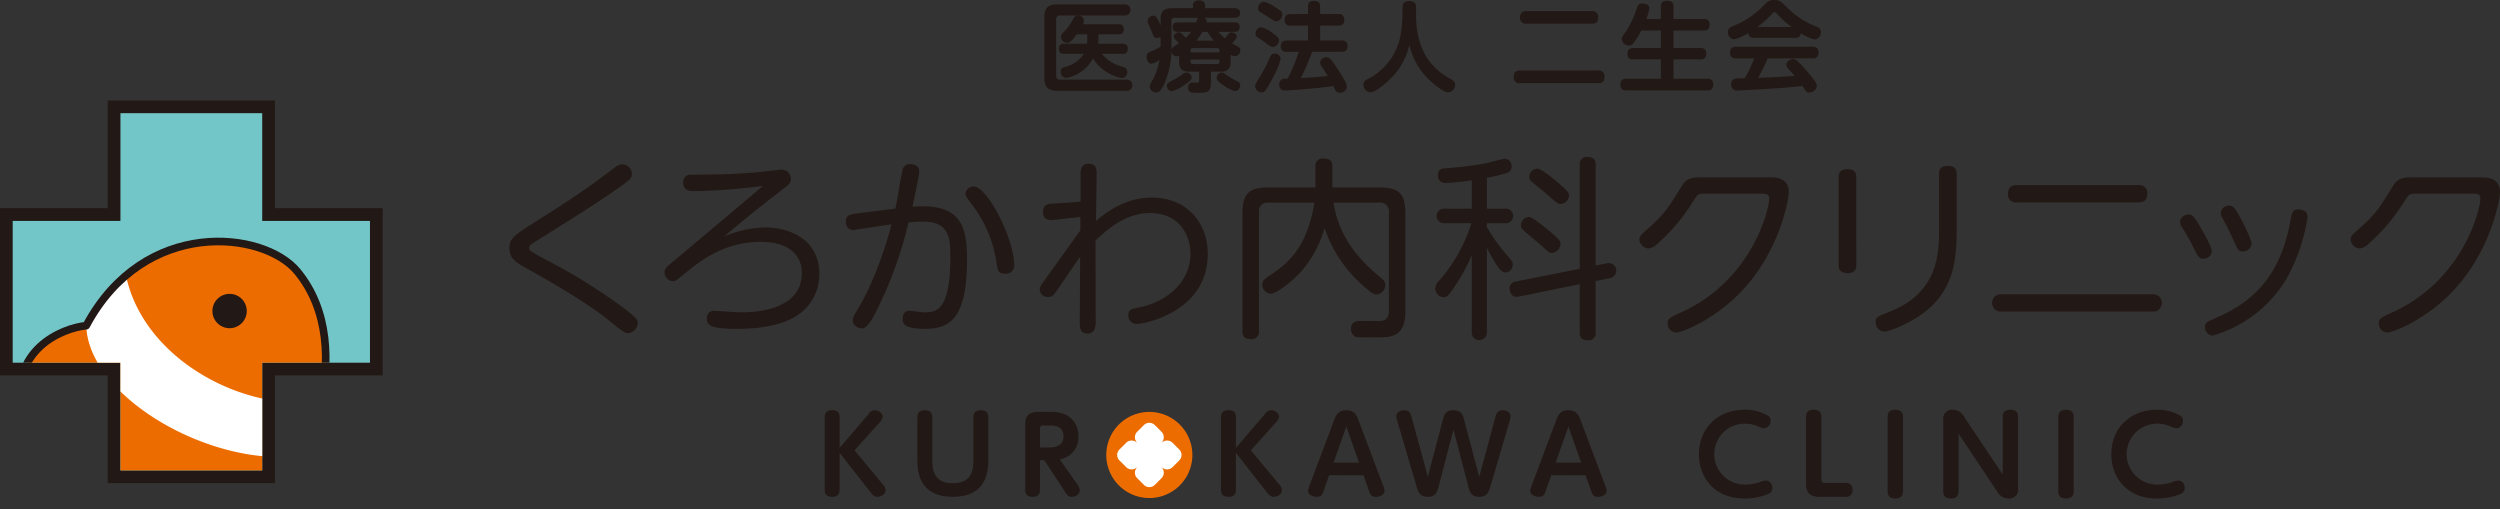 <svg xmlns="http://www.w3.org/2000/svg" xmlns:xlink="http://www.w3.org/1999/xlink" width="518" height="105.49" viewBox="0 0 518 105.49">
  <rect x="0" y="0" width="518" height="105.49" fill="#333333" stroke="none"/>
  <defs>
    <clipPath id="clip-path">
      <path id="パス_73" data-name="パス 73" d="M76.152,41.324H53.824V19H24.463V41.324H2.135V70.685H24.463V93.013H53.824V70.685H76.152Z" transform="translate(-2.135 -18.996)" fill="none"/>
    </clipPath>
    <radialGradient id="radial-gradient" cx="0.77" cy="0.388" r="0.545" gradientTransform="matrix(-1, 0, 0, 1, 0.242, 0)" gradientUnits="objectBoundingBox">
      <stop offset="0" stop-color="#e2f2f4"/>
      <stop offset="0.063" stop-color="#e2f2f4"/>
      <stop offset="0.322" stop-color="#73c6c8"/>
      <stop offset="0.344" stop-color="#66c3c5"/>
      <stop offset="0.415" stop-color="#41bec0"/>
      <stop offset="0.487" stop-color="#24b9bb"/>
      <stop offset="0.558" stop-color="#10b6b8"/>
      <stop offset="0.628" stop-color="#04b4b6"/>
      <stop offset="0.697" stop-color="#00b4b6"/>
      <stop offset="1" stop-color="#73c6c8"/>
    </radialGradient>
    <clipPath id="clip-path-2">
      <path id="パス_78" data-name="パス 78" d="M24.463,19V41.324H2.135V70.687H24.463V93.013H53.824V70.687H76.154V41.324H53.824V19Z" transform="translate(-2.135 -18.996)" fill="none"/>
    </clipPath>
    <clipPath id="clip-path-3">
      <rect id="長方形_5" data-name="長方形 5" width="518" height="105.49" fill="none"/>
    </clipPath>
  </defs>
  <g id="logo" transform="translate(0 0)">
    <path id="パス_72" data-name="パス 72" d="M2.634,41.825H24.964V19.5H54.325V41.825H76.653V71.187H54.325V93.515H24.964V71.187H2.634Zm51.69-24.964h-32V39.189H0V73.823H22.328V96.151H56.96V73.823H79.289V39.189H56.96V16.861Z" transform="translate(0 3.954)" fill="#221815"/>
    <g id="グループ_3" data-name="グループ 3" transform="translate(2.636 23.45)">
      <g id="グループ_2" data-name="グループ 2" clip-path="url(#clip-path)">
        <rect id="長方形_4" data-name="長方形 4" width="104.627" height="104.627" transform="translate(-36.939 39.284) rotate(-46.762)" fill="url(#radial-gradient)"/>
      </g>
    </g>
    <g id="グループ_5" data-name="グループ 5" transform="translate(2.636 23.45)">
      <g id="グループ_4" data-name="グループ 4" clip-path="url(#clip-path-2)">
        <path id="パス_74" data-name="パス 74" d="M12.26,93.164S5.011,82.488,3.7,75.883c-2.543-12.83,8.274-17.4,13.388-17.909,12.016-22.5,36.763-19.669,43.721-11.25,13.331,16.135.7,43.428-4.927,48.286Z" transform="translate(-1.857 -13.946)" fill="#ed6c00"/>
        <path id="パス_75" data-name="パス 75" d="M14.475,56.636a35.157,35.157,0,0,1,8.23-10.4c3.678,17.646,24.938,28.515,40.469,25.98a56.915,56.915,0,0,1-3.518,11.2c-18.248,3.138-44.7-11.625-45.181-26.781" transform="translate(0.759 -12.608)" fill="#fff"/>
        <path id="パス_76" data-name="パス 76" d="M12.26,93.164S5.011,82.488,3.7,75.883c-2.543-12.83,8.274-17.4,13.388-17.909,12.016-22.5,36.763-19.669,43.721-11.25,13.331,16.135.7,43.428-4.927,48.286Z" transform="translate(-1.857 -13.946)" fill="none" stroke="#221815" stroke-linecap="round" stroke-linejoin="round" stroke-width="1.582"/>
        <path id="パス_77" data-name="パス 77" d="M42.768,52.882a3.558,3.558,0,1,1-3.559-3.559,3.559,3.559,0,0,1,3.559,3.559" transform="translate(5.724 -11.885)" fill="#221815"/>
      </g>
    </g>
    <g id="グループ_7" data-name="グループ 7" transform="translate(0 0)">
      <g id="グループ_6" data-name="グループ 6" clip-path="url(#clip-path-3)">
        <path id="パス_79" data-name="パス 79" d="M191.863.738A1.077,1.077,0,0,1,193.1,1.874a1.082,1.082,0,0,1-1.236,1.155h-13.3a.731.731,0,0,0-.831.831V15.515c0,.567.284.81.831.81h13.7a1.108,1.108,0,0,1,1.255,1.155,1.089,1.089,0,0,1-1.255,1.155H178c-1.8,0-2.716-.628-2.716-2.716V3.455c0-2.107.912-2.717,2.716-2.717Zm-.385,8.149a.951.951,0,0,1,1.095,1.054.951.951,0,0,1-1.095,1.053H187.2a8.221,8.221,0,0,0,4.418,2.7c.4.121.852.284.852,1.014a1.2,1.2,0,0,1-1.134,1.3,9.084,9.084,0,0,1-5.959-4.074,7.889,7.889,0,0,1-5.554,4.032,1.216,1.216,0,0,1-1.156-1.3c0-.71.527-.872.872-.973a6.078,6.078,0,0,0,3.912-2.7h-4.075A.925.925,0,0,1,178.3,9.961c0-1.014.649-1.074,1.074-1.074h4.744c0-.021.06-.506.06-.71V6.941h-2.19c-1.114,1.621-1.559,1.763-1.985,1.763a1.3,1.3,0,0,1-1.278-1.216c0-.426.1-.507.973-1.439a10.482,10.482,0,0,0,1.5-2.208,1.224,1.224,0,0,1,1.075-.791A1.135,1.135,0,0,1,183.492,4.1a1.459,1.459,0,0,1-.222.749h7.377a.951.951,0,0,1,1.095,1.034.951.951,0,0,1-1.095,1.054h-4.154V8.177a4.993,4.993,0,0,1-.062.71Z" transform="translate(41.102 0.173)" fill="#221815"/>
        <path id="パス_80" data-name="パス 80" d="M209.864,12.815a1.981,1.981,0,0,1-.446,1.479,1.976,1.976,0,0,1-1.56.527H205.77v2.108c0,2.107-.548,2.29-2.7,2.29-1.3,0-2.026,0-2.026-1.115a.9.9,0,0,1,.993-1.014c.081,0,.77.02.831.02.385,0,.467-.141.467-.547V14.821H201.19c-1.886,0-1.988-1.236-1.988-1.985V11.476a1.262,1.262,0,0,1-.607.183,1.132,1.132,0,0,1-1.014-1.074,17.845,17.845,0,0,1-1.521,6.891c-.749,1.5-1.115,1.662-1.642,1.662a1.289,1.289,0,0,1-1.317-1.114,2.4,2.4,0,0,1,.344-1.054,12.428,12.428,0,0,0,1.684-4.6,3.779,3.779,0,0,1-1.663.811c-.852,0-1.014-1.115-1.014-1.439,0-.751.507-.953.932-1.115a13.331,13.331,0,0,0,1.967-.974V7.626a1.521,1.521,0,0,1-.77.223c-.609,0-.71-.346-1.035-1.217a12.305,12.305,0,0,0-.749-1.7,1.708,1.708,0,0,1-.141-.628,1.186,1.186,0,0,1,1.194-1.054c.61,0,.832.486,1.5,2.007V4.018c0-1.825.811-2.331,2.352-2.331h4.356V1.059c0-.891.832-.993,1.2-.993.609,0,1.3.162,1.3.993v.628h6.061c.465,0,1.195.1,1.195.973,0,.751-.465,1.014-1.195,1.014h-6.3a.775.775,0,0,1,.567.953H210.7c.4,0,1.012.021,1.012.953,0,.911-.547.993-1.012.993h-3.385a12.834,12.834,0,0,0,1.357,1.358c.143-.162.711-.911.853-1.054a.676.676,0,0,1,.527-.181c.485,0,1.093.364,1.093.831,0,.384-.668,1.095-.991,1.439.2.1,1.094.586,1.276.709a.72.72,0,0,1,.426.709,1.16,1.16,0,0,1-1.095,1.237,1.578,1.578,0,0,1-.893-.3Zm-9.85,4.945a6.175,6.175,0,0,1-2.31,1.115,1.073,1.073,0,0,1-1.035-1.095c0-.547.183-.627,1.418-1.276a12.423,12.423,0,0,0,1.885-1.2,1.124,1.124,0,0,1,.751-.283,1.063,1.063,0,0,1,1.053,1.074c0,.385-.4.769-1.763,1.662M197.6,10.321a1.009,1.009,0,0,1,.4-.607c.3-.243.831-.547,1.136-.77-.244-.264-.528-.568-.77-.811a.8.8,0,0,1-.285-.568c0-.465.589-.891,1.055-.891.283,0,.506.122,1.417,1.155a8.133,8.133,0,0,0,1.095-1.257h-2.8c-.607,0-1.012-.183-1.012-1.014s.546-.932,1.012-.932h3.832c.283-.749.323-.832.485-.953h-4.864a.618.618,0,0,0-.709.689Zm3.971.527h5.98v-.4a.429.429,0,0,0-.486-.486h-5.007c-.4,0-.486.222-.486.486Zm0,1.479v.426c0,.285.1.507.486.507h5.007c.4,0,.486-.264.486-.507v-.426ZM206.419,8.4A7.287,7.287,0,0,1,205.1,6.572h-1.074A14.358,14.358,0,0,1,202.75,8.4Zm1.6,6.628c.284,0,.365.04,1.034.527a19.094,19.094,0,0,0,2.31,1.357.84.84,0,0,1,.488.77,1.173,1.173,0,0,1-1.136,1.176,6.5,6.5,0,0,1-2.128-1.054c-.568-.365-1.622-1.053-1.622-1.683a1.094,1.094,0,0,1,1.054-1.094" transform="translate(45.128 0.015)" fill="#221815"/>
        <path id="パス_81" data-name="パス 81" d="M214.567,15.613c-1.744,3.486-2.049,3.486-2.534,3.486a1.347,1.347,0,0,1-1.358-1.2c0-.467.162-.71,1.014-2.068a31.334,31.334,0,0,0,2.067-4.033.989.989,0,0,1,.973-.73,1.176,1.176,0,0,1,1.217,1.095,13.63,13.63,0,0,1-1.378,3.445M211.891,5.6a6,6,0,0,1,2.371,1.217c1.175.811,1.338,1.115,1.338,1.5a1.434,1.434,0,0,1-1.257,1.379c-.344,0-.488-.1-1.683-.994-.223-.163-1.217-.811-1.42-.952a.91.91,0,0,1-.485-.954,1.3,1.3,0,0,1,1.134-1.2M212.459.33a6.834,6.834,0,0,1,2.35,1.115c1.2.73,1.48.953,1.48,1.521a1.427,1.427,0,0,1-1.216,1.418c-.346,0-.426-.062-1.663-.893-.263-.162-1.438-.851-1.662-1.014a.873.873,0,0,1-.467-.872A1.343,1.343,0,0,1,212.459.33m4.763,10.377a1.066,1.066,0,0,1-1.237-1.175c0-.994.63-1.175,1.237-1.175h4.4V5.276h-3.589a1.077,1.077,0,0,1-1.255-1.136c0-.914.4-1.257,1.255-1.257h3.589v-1.5c0-.467.081-1.237,1.175-1.237.891,0,1.338.263,1.338,1.237v1.5H227.9a1.064,1.064,0,0,1,1.237,1.134c0,.953-.446,1.258-1.237,1.258h-3.769v3.08h4.438a1.058,1.058,0,0,1,1.236,1.115c0,.911-.425,1.236-1.236,1.236h-6.1c-.769,2.129-1.844,4.459-2.31,5.432,2.249-.121,2.857-.162,5.553-.425-.426-.71-.506-.852-1.276-1.988a1.334,1.334,0,0,1-.3-.81,1.228,1.228,0,0,1,1.255-1.095c.527,0,.832.2,1.7,1.439.506.751,1.236,1.825,1.965,3.142a3.505,3.505,0,0,1,.609,1.56,1.352,1.352,0,0,1-1.418,1.216,1.052,1.052,0,0,1-1.035-.669c-.06-.1-.3-.607-.344-.709-4.377.628-9.749.911-9.992.911a1.107,1.107,0,0,1-1.217-1.255,1.158,1.158,0,0,1,.568-1.054c.183-.1.3-.121,1.175-.142a40.075,40.075,0,0,0,2.312-5.554Z" transform="translate(49.4 0.034)" fill="#221815"/>
        <path id="パス_82" data-name="パス 82" d="M236.933,1.5c0-.364,0-1.316,1.4-1.316s1.418.911,1.418,1.316V3.443c0,1.541.243,5.818,2.636,9.04a13.318,13.318,0,0,0,4.48,3.811c.485.263.972.547.972,1.257a1.552,1.552,0,0,1-1.479,1.541c-.994,0-3.466-2.047-4.784-3.507a14.652,14.652,0,0,1-3.223-6.344,13.968,13.968,0,0,1-3.668,6.79c-1.155,1.2-3.365,3.062-4.377,3.062a1.57,1.57,0,0,1-1.46-1.562,1.181,1.181,0,0,1,.751-1.115,12.764,12.764,0,0,0,6.911-9,36.835,36.835,0,0,0,.426-3.974Z" transform="translate(53.661 0.042)" fill="#221815"/>
        <path id="パス_83" data-name="パス 83" d="M271.529,14.174a1.161,1.161,0,0,1,1.358,1.237c0,1.115-.546,1.378-1.358,1.378H255.417a1.161,1.161,0,0,1-1.358-1.236c0-1.136.547-1.379,1.358-1.379Zm-1.317-12.3a1.163,1.163,0,0,1,1.359,1.237c0,1.095-.527,1.358-1.359,1.358H256.734a1.157,1.157,0,0,1-1.359-1.217c0-1.114.528-1.378,1.359-1.378Z" transform="translate(59.573 0.438)" fill="#221815"/>
        <path id="パス_84" data-name="パス 84" d="M280.355,3.9V1.306c0-.3,0-1.175,1.215-1.175,1.095,0,1.4.426,1.4,1.175V3.9h6.3a1.029,1.029,0,0,1,1.175,1.136c0,.973-.426,1.255-1.175,1.255h-6.3V9.922h5.616a1.013,1.013,0,0,1,1.155,1.154c0,1.054-.609,1.2-1.155,1.2h-5.616v4.013h7.075a1.025,1.025,0,0,1,1.154,1.155c0,.851-.3,1.255-1.154,1.255H273.159c-.344,0-1.175,0-1.175-1.195,0-1.014.568-1.216,1.175-1.216h7.2V12.272H274.6a1.009,1.009,0,0,1-1.155-1.115c0-.831.325-1.236,1.155-1.236h5.756V6.292H276.28a12.063,12.063,0,0,1-1.6,2.595,1.11,1.11,0,0,1-.952.527A1.493,1.493,0,0,1,272.248,8.1c0-.363.02-.384,1.134-2.006a20.718,20.718,0,0,0,1.642-3.4,15.5,15.5,0,0,1,.607-1.6,1.009,1.009,0,0,1,.912-.4c.243,0,1.439.06,1.439,1.033a11.091,11.091,0,0,1-.648,2.189Z" transform="translate(63.776 0.03)" fill="#221815"/>
        <path id="パス_85" data-name="パス 85" d="M295.456,7.843c-.751,0-1.156-.264-1.216-1.014a9.015,9.015,0,0,1-2.98,1.317,1.417,1.417,0,0,1-1.236-1.52c0-.77.486-1.012,1.094-1.236a17.632,17.632,0,0,0,6.345-4.3C298.273.3,298.6,0,299.651,0s1.318.283,2.494,1.418a16.936,16.936,0,0,0,6.122,4.053c.607.244,1.012.467,1.012,1.2a1.425,1.425,0,0,1-1.3,1.5,8.6,8.6,0,0,1-2.857-1.3c-.1.872-.69.973-1.237.973Zm2.8,4.258a32.879,32.879,0,0,1-2.006,4.032c2.878-.1,3.364-.141,7.6-.384-.3-.386-.4-.488-1.2-1.358-.446-.488-.528-.731-.528-.994,0-.609.751-1.155,1.4-1.155a1.423,1.423,0,0,1,1.034.527,30.628,30.628,0,0,1,2.7,3.021c.973,1.215,1.195,1.6,1.195,2.047a1.617,1.617,0,0,1-1.581,1.337.912.912,0,0,1-.81-.446c-.081-.122-.506-.77-.607-.912-2.109.244-4.3.406-6.447.548-1.012.08-6.243.384-7.054.384-.323,0-1.255,0-1.255-1.3a1.05,1.05,0,0,1,.912-1.175c.182-.02,1.6-.059,1.9-.059a26.338,26.338,0,0,0,1.946-4.115h-3.749c-.852,0-1.237-.386-1.237-1.279a1.07,1.07,0,0,1,1.237-1.134h15.85c.831,0,1.237.346,1.237,1.257a1.076,1.076,0,0,1-1.237,1.157Zm4.965-6.507a19.454,19.454,0,0,1-2.979-2.675c-.3-.325-.386-.406-.568-.406s-.263.081-.568.406a20.709,20.709,0,0,1-2.979,2.675Z" transform="translate(68.006 0)" fill="#221815"/>
        <path id="パス_86" data-name="パス 86" d="M285.155,77.992c0-5.385,3.921-9.218,9.415-9.218a9.528,9.528,0,0,1,4.7,1.13A1.245,1.245,0,0,1,300,71.057a1.465,1.465,0,0,1-1.352,1.551,1.945,1.945,0,0,1-.82-.2,7.054,7.054,0,0,0-3.168-.754,6.315,6.315,0,1,0-.023,12.63,10.092,10.092,0,0,0,3.037-.465A4.337,4.337,0,0,1,299,83.442a1.4,1.4,0,0,1,1.352,1.506,1.261,1.261,0,0,1-.886,1.285,12.5,12.5,0,0,1-4.919.931c-6.027,0-9.393-4.232-9.393-9.172" transform="translate(66.865 16.126)" fill="#221815"/>
        <path id="パス_87" data-name="パス 87" d="M305.9,86.81c-2.77,0-2.77-1.884-2.77-2.836V70.258c0-1,.532-1.484,1.573-1.484,1.22,0,1.6.6,1.6,1.484V83.176c0,.576.176.753.731.753h4.233c.73,0,1.484.244,1.484,1.418a1.3,1.3,0,0,1-1.484,1.463Z" transform="translate(71.08 16.126)" fill="#221815"/>
        <path id="パス_88" data-name="パス 88" d="M316.82,70.258c0-1.018.532-1.484,1.573-1.484.864,0,1.618.288,1.618,1.484V85.679c0,1-.532,1.485-1.574,1.485-.864,0-1.617-.267-1.617-1.485Z" transform="translate(74.29 16.126)" fill="#221815"/>
        <path id="パス_89" data-name="パス 89" d="M338.487,70.258c0-.4.022-1.484,1.55-1.484.886,0,1.617.288,1.617,1.484V85.037a1.811,1.811,0,0,1-1.971,2.127,2.726,2.726,0,0,1-2.437-1.595l-7.911-11.833V85.7c0,.377-.021,1.463-1.574,1.463-.863,0-1.595-.289-1.595-1.463V70.922a1.839,1.839,0,0,1,1.973-2.148,2.736,2.736,0,0,1,2.438,1.616L338.487,82.2Z" transform="translate(76.481 16.126)" fill="#221815"/>
        <path id="パス_90" data-name="パス 90" d="M345.472,70.258c0-1.018.532-1.484,1.573-1.484.864,0,1.618.288,1.618,1.484V85.679c0,1-.532,1.485-1.574,1.485-.863,0-1.617-.267-1.617-1.485Z" transform="translate(81.008 16.126)" fill="#221815"/>
        <path id="パス_91" data-name="パス 91" d="M354.372,77.992c0-5.385,3.921-9.218,9.415-9.218a9.528,9.528,0,0,1,4.7,1.13,1.245,1.245,0,0,1,.731,1.153,1.465,1.465,0,0,1-1.352,1.551,1.945,1.945,0,0,1-.82-.2,7.054,7.054,0,0,0-3.168-.754,6.315,6.315,0,1,0-.023,12.63,10.092,10.092,0,0,0,3.037-.465,4.337,4.337,0,0,1,1.328-.377,1.4,1.4,0,0,1,1.352,1.506,1.261,1.261,0,0,1-.886,1.285,12.505,12.505,0,0,1-4.919.931c-6.027,0-9.393-4.232-9.393-9.172" transform="translate(83.095 16.126)" fill="#221815"/>
        <path id="パス_92" data-name="パス 92" d="M194.6,86.979a8.92,8.92,0,1,1,8.92-8.92,8.92,8.92,0,0,1-8.92,8.92" transform="translate(43.54 16.212)" fill="#ed6c00"/>
        <path id="パス_93" data-name="パス 93" d="M193.044,83.826l-1.392-1.393a1.6,1.6,0,0,1,0-2.262l-.017-.019a1.6,1.6,0,0,1-2.263,0l-1.393-1.392a1.6,1.6,0,0,1,0-2.262l1.393-1.392a1.6,1.6,0,0,1,2.263,0l.017-.017a1.6,1.6,0,0,1,0-2.262l1.392-1.393a1.6,1.6,0,0,1,2.262,0l1.393,1.393a1.6,1.6,0,0,1,0,2.262l.019.017a1.6,1.6,0,0,1,2.262,0l1.393,1.392a1.6,1.6,0,0,1,0,2.262l-1.393,1.392a1.6,1.6,0,0,1-2.262,0l-.019.019a1.6,1.6,0,0,1,0,2.262l-1.393,1.393a1.6,1.6,0,0,1-2.262,0" transform="translate(43.969 16.64)" fill="#fff"/>
        <path id="パス_94" data-name="パス 94" d="M213.8,69.915c.086-.086.411-.52.475-.606a1.49,1.49,0,0,1,.994-.453c.843,0,1.686.626,1.686,1.339a1.94,1.94,0,0,1-.5,1.038l-5.339,5.922L217,84.245a1.858,1.858,0,0,1,.563,1.167c0,.886-1,1.383-1.709,1.383-.69,0-1.058-.5-1.512-1.059l-6.312-8.061v7.695c0,.6-.173,1.426-1.512,1.426-.994,0-1.578-.389-1.578-1.426V70.3c0-.627.194-1.448,1.534-1.448.994,0,1.555.389,1.555,1.448v6.355Z" transform="translate(48.055 16.145)" fill="#221815"/>
        <path id="パス_95" data-name="パス 95" d="M223.906,82.321l-1.037,2.96c-.368,1.06-.541,1.513-1.557,1.513-.6,0-1.751-.3-1.751-1.253a3.843,3.843,0,0,1,.347-1.233L224.922,71c.411-1.06.8-2.139,2.573-2.139,1.728,0,2.139,1.122,2.528,2.139l5.014,13.313a3.438,3.438,0,0,1,.346,1.233c0,.951-1.1,1.253-1.772,1.253-.995,0-1.168-.475-1.536-1.513l-1.037-2.96Zm6.2-2.616-2.637-7.477L224.836,79.7Z" transform="translate(51.484 16.145)" fill="#221815"/>
        <path id="パス_96" data-name="パス 96" d="M254.87,70.39c.237-.843.411-1.533,1.555-1.533.973,0,1.622.6,1.622,1.188a4.672,4.672,0,0,1-.217,1.1l-3.89,13.228c-.39,1.341-.712,2.42-2.357,2.42-1.749,0-2.031-1.058-2.376-2.42l-3-11.52-3,11.52c-.323,1.275-.627,2.42-2.269,2.42-1.752,0-2.031-.949-2.464-2.42l-3.89-13.228a4.283,4.283,0,0,1-.217-1.081c0-.691.736-1.209,1.622-1.209,1.144,0,1.339.669,1.578,1.533l3.328,12.255L243.955,71c.3-1.125.584-2.139,2.118-2.139,1.771,0,2.01.776,2.378,2.139l3.09,11.649Z" transform="translate(54.954 16.146)" fill="#221815"/>
        <path id="パス_97" data-name="パス 97" d="M261.187,82.321l-1.037,2.96c-.368,1.06-.541,1.513-1.557,1.513-.6,0-1.75-.3-1.75-1.253a3.845,3.845,0,0,1,.347-1.233L262.2,71c.411-1.06.8-2.139,2.573-2.139,1.728,0,2.139,1.122,2.528,2.139l5.015,13.313a3.439,3.439,0,0,1,.346,1.233c0,.951-1.1,1.253-1.771,1.253-1,0-1.168-.475-1.536-1.513l-1.037-2.96Zm6.2-2.616-2.637-7.477L262.117,79.7Z" transform="translate(60.226 16.145)" fill="#221815"/>
        <path id="パス_98" data-name="パス 98" d="M147.283,69.915c.086-.086.411-.52.475-.606a1.49,1.49,0,0,1,.994-.453c.844,0,1.686.626,1.686,1.339a1.949,1.949,0,0,1-.5,1.038L144.6,77.155l5.879,7.09a1.865,1.865,0,0,1,.563,1.167c0,.886-.995,1.383-1.709,1.383-.691,0-1.058-.5-1.512-1.059l-6.311-8.061v7.695c0,.6-.173,1.426-1.513,1.426-.995,0-1.578-.389-1.578-1.426V70.3c0-.627.2-1.448,1.534-1.448.994,0,1.557.389,1.557,1.448v6.355Z" transform="translate(32.458 16.145)" fill="#221815"/>
        <path id="パス_99" data-name="パス 99" d="M153.972,70.3c0-.584.152-1.447,1.513-1.447,1.016,0,1.578.409,1.578,1.447v8.645c0,1.794,0,5.035,4.258,5.035s4.258-3.242,4.258-5.035V70.3c0-.584.151-1.447,1.534-1.447,1.167,0,1.557.56,1.557,1.447v8.754c0,1.923,0,7.737-7.349,7.737s-7.349-5.813-7.349-7.737Z" transform="translate(36.104 16.146)" fill="#221815"/>
        <path id="パス_100" data-name="パス 100" d="M182.778,84.027a2.5,2.5,0,0,1,.6,1.363c0,.843-.93,1.338-1.707,1.338-.693,0-.93-.388-1.341-1.036l-4.3-6.549h-.907V85.3c0,.433-.043,1.426-1.512,1.426-.931,0-1.536-.344-1.536-1.426V71.9c0-.995,0-2.766,2.7-2.766h2.355a7.26,7.26,0,0,1,3.416.626,4.835,4.835,0,0,1,2.549,4.453,4.585,4.585,0,0,1-3.868,4.754Zm-7.651-7.52h1.794c.648,0,3.091,0,3.091-2.27s-1.946-2.29-3.07-2.29h-1.1c-.563,0-.714.193-.714.733Z" transform="translate(40.35 16.211)" fill="#221815"/>
        <path id="パス_101" data-name="パス 101" d="M91.694,38.975c5.875-3.663,10.663-6.961,13.6-9.214,2.575-1.931,2.857-2.174,3.541-2.174a2.074,2.074,0,0,1,2.052,1.973c0,.925-.6,1.367-2.534,2.736-4.628,3.218-6.438,4.386-17.059,11.025-1.288.8-1.69,1.046-1.69,1.609s.442.8,4.144,2.776a117.548,117.548,0,0,1,14.242,8.772c3.984,2.937,4.1,3.3,4.1,3.982a2.167,2.167,0,0,1-1.97,2.092c-.764,0-1.086-.281-4.185-2.776-4.828-3.9-13.439-8.732-16.335-10.34-2.7-1.489-4.1-2.294-4.1-4.468,0-2.091.967-2.695,6.2-5.993" transform="translate(20.048 6.469)" fill="#221815"/>
        <path id="パス_102" data-name="パス 102" d="M118.018,32.933c-1.127,0-2.615,0-2.615-1.811,0-1.61,1.327-1.61,1.85-1.61,4.426,0,8.851-.08,13.278-.481.844-.081,5.069-.563,5.229-.563a1.961,1.961,0,0,1,1.973,1.931c0,.764-.523,1.247-1.288,1.81-4.347,3.38-6.961,5.392-12.554,10.1a22.665,22.665,0,0,1,8.57-1.85c4.828,0,11.145,2.374,11.145,9.656a10.107,10.107,0,0,1-4.547,8.53c-1.811,1.207-5.472,2.816-12.352,2.816-5.632,0-6.4-.683-6.4-2.171a1.479,1.479,0,0,1,1.57-1.57c.4,0,4.587.322,5.432.322,1.891,0,12.674,0,12.674-8.128,0-3.782-2.737-6.477-8.53-6.477-7.6,0-12.635,4.064-15.33,6.237C114,51.4,113.794,51.6,113.352,51.6a1.859,1.859,0,0,1-1.811-1.85c0-.643.362-1.047,1.046-1.61,1.006-.844,17.985-15.129,19.353-16.3a125.359,125.359,0,0,1-13.921,1.086" transform="translate(26.155 6.675)" fill="#221815"/>
        <path id="パス_103" data-name="パス 103" d="M152.229,36.769c.483-2.173.965-5.674,1.449-7.846a1.538,1.538,0,0,1,1.609-1.368c.644,0,1.891.241,1.891,1.407,0,1.086-1.328,7-1.409,7.4.523-.04,1.368-.08,2.053-.08,8.087,0,9.254,4.466,9.254,11.066,0,12.472-3.782,14.323-8.691,14.323-4.226,0-4.668-1-4.668-2.052,0-.884.483-1.69,1.368-1.69.483,0,2.615.322,3.058.322,2.375,0,5.472-.04,5.472-11.305,0-3.661,0-7.485-5.512-7.485-1.127,0-2.212.081-3.138.162a85.255,85.255,0,0,1-5.914,16.817c-1.128,2.374-2.5,5.15-3.7,5.15-.723,0-1.931-.483-1.931-1.649,0-.6.162-.926.846-2.052,3.179-5.111,5.874-12.755,7.161-17.865-1.247.162-7.644,1.168-7.966,1.168a1.553,1.553,0,0,1-1.489-1.731c0-1.407.965-1.528,2.495-1.73Zm24.624,11.708a1.7,1.7,0,0,1-1.931,1.77c-1.369,0-1.49-.684-1.691-2.092a26.286,26.286,0,0,0-5.19-12.312c-.8-1.047-1.288-1.691-1.288-2.092a1.661,1.661,0,0,1,1.731-1.569c2.776,0,8.369,10.823,8.369,16.3" transform="translate(33.29 6.461)" fill="#221815"/>
        <path id="パス_104" data-name="パス 104" d="M182.927,41.291V38.514c-.844.08-5.713.643-6.075.643s-1.65,0-1.65-1.73c0-1.569,1.127-1.649,2.012-1.69,4.064-.241,4.506-.283,5.754-.4V29.9c0-1.086.039-2.415,1.731-2.415,1.489,0,1.609,1.086,1.609,2.012s-.12,8.812-.162,9.859c4.106-3.542,7.927-4.869,11.588-4.869,6.961,0,11.588,4.908,11.588,11.709,0,12.03-13.277,14.484-14.645,14.484a1.715,1.715,0,0,1-1.811-1.811c0-1.167.6-1.288,2.374-1.651,5.553-1.126,10.5-5.19,10.5-11.065,0-3.863-2.292-8.448-8.329-8.448-3.5,0-7.081,1.488-11.345,5.713,0,.6.04,17.019.04,17.138-.08,1.288-.442,2.094-1.69,2.094-1.61,0-1.61-1.328-1.61-2.374l.081-13.479c-.846,1.127-1.207,1.651-4.547,6.558-1.127,1.651-1.288,1.732-2.174,1.732a1.617,1.617,0,0,1-1.649-1.57,2.552,2.552,0,0,1,.6-1.328Z" transform="translate(40.922 6.446)" fill="#221815"/>
        <path id="パス_105" data-name="パス 105" d="M214.01,35.743a1.785,1.785,0,0,0-2.052,2.012V62.3a1.5,1.5,0,0,1-1.61,1.73c-1.206,0-1.811-.4-1.811-1.73V38.157c0-4.427,1.369-5.553,5.553-5.553h9.576V28.3a1.455,1.455,0,0,1,1.61-1.69c1.248,0,1.891.363,1.891,1.69v4.3h9.576c4.143,0,5.553,1.086,5.553,5.553V58.114c0,5.311-2.575,5.553-5.916,5.553-3.741,0-4.063,0-4.465-.162a1.679,1.679,0,0,1-.885-1.609c0-1.49,1.126-1.649,2.052-1.649.644,0,3.622.079,4.224,0,1.127-.122,1.57-.926,1.57-2.012V37.755a1.8,1.8,0,0,0-2.053-2.012H227.41c1.246,8.409,7.04,13.278,9.857,15.611.563.483.885.846.885,1.448a2.008,2.008,0,0,1-1.811,1.973c-.563,0-.925-.162-2.615-1.651a27.535,27.535,0,0,1-8.169-12.11,23.482,23.482,0,0,1-5.149,9.334c-1.651,1.731-4.789,4.265-6.037,4.265a1.883,1.883,0,0,1-1.73-1.89c0-.765.563-1.209,1.167-1.611,3.179-2.131,6.156-4.264,8.249-9.856a25.722,25.722,0,0,0,1.368-5.513Z" transform="translate(48.899 6.239)" fill="#221815"/>
        <path id="パス_106" data-name="パス 106" d="M251.6,37.052h3.781a1.515,1.515,0,1,1,0,3.017H251.6v.8a36.624,36.624,0,0,0,3.821,5.432c1.449,1.69,1.53,1.771,1.53,2.374a1.621,1.621,0,0,1-1.448,1.61c-.684,0-1.127-.483-1.731-1.328A38.857,38.857,0,0,1,251.6,45.18V62.6a1.574,1.574,0,1,1-3.139,0V46.748a42.711,42.711,0,0,1-3.943,7.042c-.844,1.207-1.247,1.61-1.891,1.61a1.814,1.814,0,0,1-1.73-1.811,2.433,2.433,0,0,1,.764-1.569,32.7,32.7,0,0,0,6.719-11.95h-5.513a1.518,1.518,0,1,1,0-3.017h5.593V31.177a50.986,50.986,0,0,1-5.35.563,1.461,1.461,0,0,1-1.651-1.61c0-1.327.926-1.407,1.609-1.447a77.978,77.978,0,0,0,8.209-1.006c.643-.121,3.661-.967,4.023-.967a1.48,1.48,0,0,1,1.407,1.611,1.3,1.3,0,0,1-1.046,1.367,33.034,33.034,0,0,1-4.063.965Zm24.945,11.305a1.572,1.572,0,1,1,.522,3.1l-2.936.6V62.64a1.474,1.474,0,0,1-1.651,1.691c-1.61,0-1.649-1.086-1.649-1.691V52.7L258.2,55.279c-1.81.362-1.891-1.449-1.891-1.651a1.431,1.431,0,0,1,1.328-1.488l13.2-2.617V28.039a1.449,1.449,0,0,1,1.568-1.69c1.248,0,1.732.523,1.732,1.69v20.8ZM265.2,42.242c1.328,1.127,1.651,1.569,1.651,2.174a1.972,1.972,0,0,1-1.77,1.81c-.564,0-.684-.121-1.971-1.328-.6-.563-3.38-2.816-3.9-3.339a1.282,1.282,0,0,1-.564-1.086,1.742,1.742,0,0,1,1.651-1.69c.844,0,3.863,2.575,4.907,3.46m1.811-9.978c1.409,1.209,1.61,1.61,1.61,2.052a1.866,1.866,0,0,1-1.731,1.771c-.522,0-.764-.2-1.931-1.207-1.77-1.53-2.413-2.052-3.943-3.3a1.344,1.344,0,0,1-.644-1.127,1.715,1.715,0,0,1,1.651-1.689c.925,0,3.863,2.495,4.989,3.5" transform="translate(56.487 6.178)" fill="#221815"/>
        <path id="パス_107" data-name="パス 107" d="M302.253,29.771c1,0,3.863,0,3.863,3.1,0,1.167-1.811,12.874-10.9,21.607-5.15,4.948-11.186,7.443-12.514,7.443a1.853,1.853,0,0,1-1.689-1.891c0-.964.2-1.086,2.9-2.333,14.725-6.759,18.146-21.406,18.146-23.538,0-1.006-.846-1.006-1.57-1.006H288.492c-1.207,0-1.288.162-2.415,1.932a38.639,38.639,0,0,1-7.243,8.49,2.941,2.941,0,0,1-1.769.926,1.966,1.966,0,0,1-1.892-1.852c0-.684.2-.844,1.811-2.294,3.5-3.1,4.226-4.385,6.961-8.811,1.086-1.771,2.292-1.771,4.627-1.771Z" transform="translate(64.524 6.981)" fill="#221815"/>
        <path id="パス_108" data-name="パス 108" d="M312.263,48.327c0,.484,0,1.731-1.811,1.731S308.6,48.85,308.6,48.327V30.221c0-.722.162-1.689,1.811-1.689,1.248,0,1.85.483,1.85,1.689ZM329.4,29.578c0-.643.08-1.73,1.811-1.73,1.368,0,1.851.6,1.851,1.73V40.924c0,6.359-.6,12.514-6.6,17.18-3.139,2.415-7.324,4.064-8.45,4.064a1.882,1.882,0,0,1-1.73-2.011c0-.967.281-1.086,2.776-2.053,10.018-3.9,10.34-11.829,10.34-16.817Z" transform="translate(72.363 6.53)" fill="#221815"/>
        <path id="パス_109" data-name="パス 109" d="M367.758,53.686a1.791,1.791,0,1,1,0,3.582H336.213a1.792,1.792,0,1,1,0-3.582Zm-3.1-22.611a1.616,1.616,0,0,1,1.851,1.77c0,1.448-.846,1.81-1.851,1.81H339.513a1.616,1.616,0,0,1-1.851-1.77c0-1.448.844-1.81,1.851-1.81Z" transform="translate(78.403 7.286)" fill="#221815"/>
        <path id="パス_110" data-name="パス 110" d="M367.647,36.34c.806,0,1.168.483,2.052,1.931.725,1.207,2.776,4.668,2.776,5.754a1.7,1.7,0,0,1-1.809,1.489c-.806,0-1.007-.4-2.133-2.616a41.439,41.439,0,0,0-2.213-3.9,2.039,2.039,0,0,1-.4-1.127c0-1,1.127-1.528,1.73-1.528m20.118,13.64a26.346,26.346,0,0,1-15.129,11.467,1.738,1.738,0,0,1-1.569-1.811c0-.885.242-.965,2.415-1.932,7.282-3.138,13.077-8.328,15.209-19.674.4-2.133.522-2.737,1.81-2.737.2,0,1.811.041,1.811,1.57a36.988,36.988,0,0,1-4.547,13.116M376.1,34.529c.764,0,1.086.283,2.374,2.655.6,1.086,2.253,4.345,2.253,5.271a1.742,1.742,0,0,1-1.851,1.528c-.846,0-.965-.241-1.931-2.374-.483-1.044-1.127-2.494-2.012-4.064-.443-.8-.6-1.086-.6-1.528a1.666,1.666,0,0,1,1.77-1.489" transform="translate(85.802 8.096)" fill="#221815"/>
        <path id="パス_111" data-name="パス 111" d="M421.623,29.771c1,0,3.863,0,3.863,3.1,0,1.167-1.811,12.874-10.9,21.607-5.15,4.948-11.186,7.443-12.514,7.443a1.853,1.853,0,0,1-1.689-1.891c0-.964.2-1.086,2.9-2.333C418,50.936,421.421,36.289,421.421,34.157c0-1.006-.846-1.006-1.57-1.006H407.862c-1.207,0-1.288.162-2.415,1.932a38.636,38.636,0,0,1-7.243,8.49,2.938,2.938,0,0,1-1.769.926,1.966,1.966,0,0,1-1.892-1.852c0-.684.2-.844,1.811-2.294,3.5-3.1,4.224-4.385,6.961-8.811,1.086-1.771,2.292-1.771,4.627-1.771Z" transform="translate(92.515 6.981)" fill="#221815"/>
      </g>
    </g>
  </g>
</svg>
